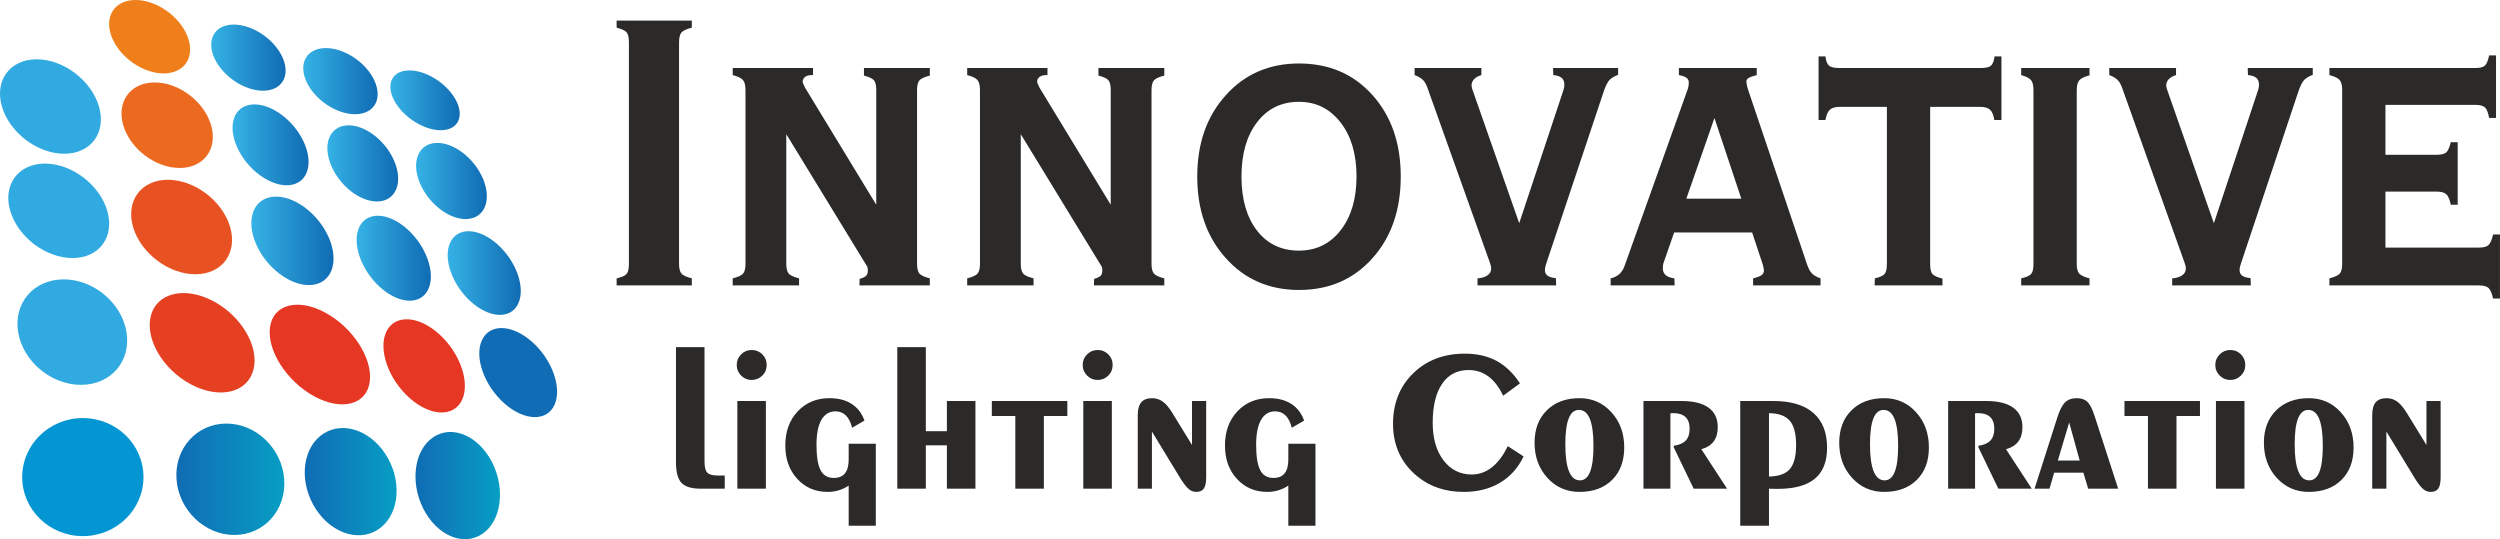 <svg width="12982" height="2800" viewBox="0 0 12982 2800" fill="none" xmlns="http://www.w3.org/2000/svg">
<path d="M3202 1482.15V1445.48C3228.8 1439.37 3245.83 1431.94 3253.89 1422.33C3261.99 1413.18 3265.8 1395.72 3265.8 1369.96V220.52C3265.8 194.757 3261.99 177.298 3253.89 168.112C3245.83 158.535 3228.8 150.653 3202 143.673V107H3592.53V143.673C3564.88 150.653 3547.02 158.956 3538.51 168.564C3530.44 178.602 3526.17 195.63 3526.17 220.52V1369.96C3526.17 1393.97 3530.44 1410.55 3538.51 1420.59C3547.02 1430.2 3564.88 1438.5 3592.53 1445.48V1482.15H3202ZM3804.83 1482.15V1445.48C3832.48 1438.5 3850.34 1430.2 3858.85 1420.59C3866.94 1410.55 3871.19 1393.97 3871.19 1369.96V468.047C3871.19 443.157 3866.94 425.698 3858 415.639C3849.48 405.18 3831.62 396.877 3804.83 389.897V353.234H4221.75V389.897H4214.1C4200.05 389.897 4188.99 393.377 4180.48 399.504C4172.4 406.043 4168.14 414.346 4168.14 424.374C4168.14 426.129 4168.58 428.746 4169.85 432.256C4171.12 435.726 4174.53 443.157 4180.48 455.371L4550.17 1063.06V468.047C4550.17 443.157 4546.36 426.129 4538.27 416.963C4530.17 407.366 4513.15 399.504 4486.36 392.504V353.234H4828.42V392.504C4800.74 399.504 4782.88 407.787 4774.38 417.394C4766.3 427.453 4762.04 444.03 4762.04 468.047V1369.96C4762.04 1393.97 4766.3 1410.55 4774.38 1420.59C4782.88 1430.2 4800.74 1438.5 4828.42 1445.48V1482.15H4462.97L4463.83 1448.11C4479.99 1443.73 4490.63 1438.5 4497 1432.81C4503.4 1426.72 4506.35 1417.98 4506.35 1407.05C4506.35 1401.83 4506.35 1397.9 4505.93 1394.4C4505.5 1390.92 4504.65 1387.87 4503.8 1385.24L4083.05 696.791V1369.96C4083.05 1393.97 4087.29 1410.55 4095.4 1420.59C4103.9 1430.2 4121.77 1438.5 4149.42 1445.48V1482.15H3804.83ZM5022.42 1482.15V1445.48C5050.07 1438.5 5067.94 1430.2 5076.44 1420.59C5084.54 1410.55 5088.79 1393.97 5088.79 1369.96V468.047C5088.79 443.157 5084.54 425.698 5075.59 415.639C5067.08 405.18 5049.21 396.877 5022.42 389.897V353.234H5439.32V389.897H5431.67C5417.65 389.897 5406.58 393.377 5398.08 399.504C5389.99 406.043 5385.73 414.346 5385.73 424.374C5385.73 426.129 5386.16 428.746 5387.44 432.256C5388.69 435.726 5392.11 443.157 5398.08 455.371L5767.76 1063.06V468.047C5767.76 443.157 5763.93 426.129 5755.87 416.963C5747.76 407.366 5730.75 399.504 5703.96 392.504V353.234H6046.01V392.504C6018.34 399.504 6000.47 407.787 5991.97 417.394C5983.89 427.453 5979.63 444.03 5979.63 468.047V1369.96C5979.63 1393.97 5983.89 1410.55 5991.97 1420.59C6000.47 1430.2 6018.34 1438.5 6046.01 1445.48V1482.15H5680.55L5681.41 1448.11C5697.58 1443.73 5708.2 1438.5 5714.6 1432.81C5720.97 1426.72 5723.96 1417.98 5723.96 1407.05C5723.96 1401.83 5723.96 1397.9 5723.5 1394.4C5723.1 1390.92 5722.25 1387.87 5721.4 1385.24L5300.65 696.791V1369.96C5300.65 1393.97 5304.89 1410.55 5313 1420.59C5321.5 1430.2 5339.36 1438.5 5367.02 1445.48V1482.15H5022.42ZM6446.76 916.38C6446.76 1034.25 6473.56 1127.68 6527.16 1197.07C6580.77 1266.5 6653.51 1301.41 6744.99 1301.41C6834.77 1301.41 6907.08 1266.07 6961.97 1195.33C7016.85 1124.61 7044.07 1031.62 7044.07 916.38C7044.07 800.253 7016.4 706.82 6961.12 635.679C6905.8 564.509 6833.91 528.718 6744.99 528.718C6654.37 528.718 6582.03 564.088 6528.01 634.376C6473.99 704.644 6446.76 798.508 6446.76 916.38ZM6217.03 916.821C6217.03 744.817 6266.38 603.809 6365.52 494.241C6464.2 384.652 6590.99 329.637 6745.41 329.637C6901.53 329.637 7028.74 384.221 7126.6 493.369C7224.87 602.506 7273.8 743.944 7273.8 916.821C7273.8 1090.13 7224.87 1231.57 7126.6 1341.14C7028.74 1450.73 6901.53 1505.72 6745.41 1505.72C6590.99 1505.72 6464.2 1450.73 6365.52 1340.72C6266.38 1230.7 6217.03 1089.26 6217.03 916.821ZM7672.41 1482.15V1445.48C7694.55 1443.73 7711.99 1438.5 7724.75 1429.31C7737.1 1420.59 7743.48 1408.81 7743.48 1394.4C7743.48 1390.92 7743.04 1386.99 7742.21 1383.06C7741.36 1378.68 7740.06 1373.88 7738.35 1368.65L7416.74 468.047C7409.09 444.03 7400.16 426.57 7389.95 416.091C7379.73 405.611 7364.85 396.877 7345.7 389.897V353.234H7692.43V389.897C7675.82 395.132 7663.08 402.111 7654.14 411.718C7645.62 420.894 7641.38 432.256 7641.38 444.912C7641.8 448.392 7642.66 451.44 7643.06 454.519C7643.51 457.568 7644.77 462.371 7647.32 468.899L7888.98 1159.1L8118.27 468.899C8120.84 459.743 8122.54 453.195 8122.54 450.136C8122.94 446.637 8123.4 443.157 8123.4 439.657C8123.4 424.374 8118.7 412.591 8109.77 404.739C8100.43 396.455 8085.96 391.652 8065.96 389.897L8064.68 353.234H8402.47V388.573C8382.48 396.456 8367.57 405.18 8358.22 414.767C8348.86 424.825 8339.49 442.285 8330.14 468.047L8029.8 1367.33C8027.24 1374.33 8025.54 1380.44 8024.26 1386.11C8022.98 1391.79 8022.55 1397.44 8022.55 1403.13C8022.55 1415.36 8026.79 1424.51 8036.18 1431.52C8045.12 1438.05 8060.02 1442.42 8079.56 1444.18L8080.84 1482.15H7672.41ZM8756.86 1031.62H9042.31L8902.78 612.965L8756.86 1031.62ZM8637.3 1368.65C8636.45 1372.13 8636.04 1375.18 8635.6 1378.68C8635.19 1382.19 8634.74 1386.99 8634.74 1393.09C8634.74 1408.38 8639.86 1420.16 8649.65 1428.89C8659.86 1437.2 8674.76 1442.85 8694.74 1445.48L8696.01 1482.15H8363.76V1445.48C8398.64 1437.62 8422.47 1417.11 8434.79 1383.92C8437.35 1376.94 8439.05 1372.58 8439.91 1369.96L8761.95 468.899C8764.51 463.243 8766.22 456.244 8767.49 449.264C8768.77 441.833 8769.61 434.853 8769.61 428.305C8769.61 417.845 8765.36 409.983 8757.71 403.856C8749.61 398.18 8736.43 393.377 8718.14 389.897V353.234H9122.3V389.897C9102.3 395.132 9088.27 399.935 9080.6 404.739C9072.52 409.111 9068.71 415.218 9068.71 423.07C9068.71 427.453 9069.56 433.55 9071.25 442.284C9072.95 450.588 9075.08 459.743 9078.47 468.899L9382.66 1369.96C9390.32 1393.09 9398.83 1409.68 9409.04 1419.71C9418.83 1430.2 9433.73 1438.5 9453.69 1445.48V1482.15H9103.59V1445.48C9126.54 1439.37 9141.87 1433.7 9149.1 1427.59C9155.89 1421.46 9159.74 1414.05 9159.74 1404.45C9159.74 1400.95 9158.88 1396.15 9157.6 1389.59C9156.35 1383.49 9154.64 1376.06 9152.08 1368.65L9098.46 1207.13H8693.47L8637.3 1368.65ZM9734.5 1482.15L9735.79 1445.48C9761.31 1439.37 9777.92 1431.94 9785.97 1423.22C9794.07 1414.05 9798.31 1396.59 9798.31 1369.96V554.902H9554.11C9529.87 554.902 9512.43 560.156 9501.8 570.185C9490.73 580.664 9483.51 598.133 9479.27 623.023H9443.5V292.994H9479.27C9481.79 316.109 9487.77 331.844 9497.13 340.568C9506.89 348.851 9525.63 353.234 9554.11 353.234H10282.9C10311 353.234 10329.7 349.302 10338.6 340.999C10348 333.137 10353.9 316.982 10357.3 292.994H10393.1V623.023H10356.1C10351.8 597.251 10344.6 579.371 10333.9 569.763C10322.9 559.705 10305.9 554.902 10282.9 554.902H10022.9V1369.96C10022.9 1396.59 10026.8 1414.05 10034.8 1423.22C10042.9 1431.94 10060 1439.79 10086.8 1446.78V1482.15H9734.5ZM10784.1 1369.96C10784.1 1393.97 10788.3 1410.55 10796.8 1420.59C10805.7 1430.2 10823.2 1438.5 10850.4 1445.48V1482.15H10495.6V1445.48C10522.4 1439.37 10539.4 1431.94 10547.5 1422.33C10555.6 1413.18 10559.4 1395.72 10559.4 1369.96V468.899C10559.4 443.588 10555.2 425.698 10546.2 415.639C10537.7 405.18 10520.7 396.877 10495.6 389.897V353.234H10850.4V391.2C10824 398.18 10806.6 406.483 10797.7 416.522C10788.7 427.001 10784.1 444.46 10784.1 468.899V1369.96ZM11279.7 1482.15V1445.48C11301.8 1443.73 11319.2 1438.5 11332 1429.31C11344.4 1420.59 11350.7 1408.81 11350.7 1394.4C11350.7 1390.92 11350.3 1386.99 11349.5 1383.06C11348.6 1378.68 11347.3 1373.88 11345.6 1368.65L11024 468.047C11016.3 444.03 11007.4 426.57 10997.2 416.091C10987 405.611 10972.1 396.877 10953 389.897V353.234H11299.7V389.897C11283.1 395.132 11270.3 402.111 11261.4 411.718C11252.9 420.894 11248.6 432.256 11248.6 444.912C11249.1 448.392 11249.9 451.44 11250.3 454.519C11250.8 457.568 11252 462.371 11254.6 468.899L11496.2 1159.1L11725.5 468.899C11728.1 459.743 11729.8 453.195 11729.8 450.136C11730.2 446.637 11730.6 443.157 11730.6 439.657C11730.6 424.374 11725.9 412.591 11717 404.739C11707.7 396.455 11693.2 391.652 11673.2 389.897L11671.9 353.234H12009.7V388.573C11989.7 396.456 11974.8 405.18 11965.5 414.767C11956.1 424.825 11946.7 442.285 11937.4 468.047L11637.1 1367.33C11634.5 1374.33 11632.8 1380.44 11631.5 1386.11C11630.2 1391.79 11629.8 1397.44 11629.8 1403.13C11629.8 1415.36 11634.1 1424.51 11643.4 1431.52C11652.4 1438.05 11667.3 1442.42 11686.8 1444.18L11688.1 1482.15H11279.7ZM12096.1 1482.15V1445.48C12123.7 1438.5 12141.6 1430.2 12150.1 1420.59C12158.2 1410.55 12162.5 1393.97 12162.5 1369.96V467.596C12162.5 443.157 12158.2 425.698 12149.3 415.639C12140.7 405.18 12122.9 396.877 12096.1 389.897V353.234H12852.1C12877.2 353.234 12894.2 349.302 12903.1 340.999C12912.5 332.716 12919.7 315.257 12925.7 287.739H12961.4V612.534H12925.7C12920.6 585.046 12913.3 566.705 12904 557.98C12894.2 548.804 12877.2 544.442 12852.1 544.442H12387.1V803.753H12652.1C12676.8 803.753 12693.8 799.38 12703.2 791.097C12712.1 782.794 12719.8 765.335 12726.6 738.268H12762.3V1063.06H12726.6C12720.6 1035.55 12713 1017.21 12702.7 1008.48C12693 999.323 12676 994.951 12652.1 994.951H12387.1V1285.7H12872.1C12895.9 1285.7 12912.5 1281.33 12921.8 1273.04C12931.6 1264.31 12939.7 1245.98 12946.1 1217.59H12981.8V1550.25H12946.1C12939.7 1521.88 12931.6 1503.53 12921.8 1494.81C12912.5 1486.53 12895.9 1482.15 12872.1 1482.15H12096.1Z" fill="#2B2A29"/>
<path d="M3658.38 2396.87C3658.38 2424.9 3663.12 2443.98 3672.4 2454.15C3681.86 2464.13 3699.9 2469.23 3726.54 2469.23H3763.5V2537.55H3637.38C3590.58 2537.55 3557.65 2527.38 3538.56 2507.25C3519.63 2487.1 3510.17 2451 3510.17 2398.96V1802.76H3658.38V2396.87ZM3828.86 2537.55V2082.37H3977.07V2537.55H3828.86ZM3825.7 1895.45C3825.7 1873.9 3833.24 1855.5 3848.48 1840.25C3863.71 1825.02 3881.93 1817.48 3903.3 1817.48C3925.21 1817.48 3943.62 1825.02 3958.67 1840.07C3973.73 1855.13 3981.27 1873.54 3981.27 1895.45C3981.27 1917.17 3973.73 1935.39 3958.49 1950.45C3943.26 1965.52 3924.88 1973.06 3903.3 1973.06C3881.93 1973.06 3863.71 1965.52 3848.48 1950.27C3833.24 1935.03 3825.7 1916.81 3825.7 1895.45ZM4547.88 2304.18V2729.91H4407V2521.61C4390.55 2532.63 4373.38 2540.72 4355.16 2546.14C4337.12 2551.58 4317.83 2554.35 4297.68 2554.35C4234.1 2554.35 4181.54 2531.94 4140.17 2486.91C4098.65 2441.9 4077.98 2384.08 4077.98 2313.66C4077.98 2240.58 4099.53 2181.55 4142.46 2136C4185.37 2090.43 4240.22 2067.65 4307.33 2067.65C4353.22 2067.65 4391.43 2077.48 4422.27 2097.28C4453.1 2116.89 4475.34 2145.8 4489 2184.18L4424.88 2221.15C4417.7 2192.75 4406.84 2171.39 4392.3 2157.18C4377.76 2143 4359.89 2136 4338.5 2136C4306.61 2136 4282.26 2150.87 4265.27 2180.5C4248.29 2210.09 4239.86 2253.19 4239.86 2309.62C4239.86 2370.42 4246.87 2414.2 4260.89 2441.2C4275.08 2468.33 4297.86 2481.84 4329.39 2481.84C4355.49 2481.84 4374.95 2473.94 4387.74 2458.01C4400.54 2442.08 4407 2418.24 4407 2386.35V2304.18H4547.88ZM4659.46 2537.55V1802.76H4807.68V2239.01H4917V2082.37H5065.24V2537.55H4917V2312.59H4807.68V2537.55H4659.46ZM5272.32 2537.55V2160.16H5150.39V2082.37H5542.47V2160.16H5420.54V2537.55H5272.32ZM5625.36 2537.55V2082.37H5773.57V2537.55H5625.36ZM5622.2 1895.45C5622.2 1873.9 5629.74 1855.5 5644.97 1840.25C5660.21 1825.02 5678.44 1817.48 5699.81 1817.48C5721.71 1817.48 5740.11 1825.02 5755.17 1840.07C5770.23 1855.13 5777.78 1873.54 5777.78 1895.45C5777.78 1917.17 5770.23 1935.39 5754.99 1950.45C5739.75 1965.52 5721.37 1973.06 5699.81 1973.06C5678.44 1973.06 5660.21 1965.52 5644.97 1950.27C5629.74 1935.03 5622.2 1916.81 5622.2 1895.45ZM5981.71 2240.93V2537.55H5908.12V2156.3C5908.12 2125.65 5914.25 2103.22 5926.34 2089.04C5938.42 2074.83 5957.18 2067.65 5982.41 2067.65C6003.26 2067.65 6021.82 2073.62 6038.12 2085.54C6054.58 2097.28 6071.24 2117.25 6088.41 2145.44L6189.86 2310.67V2082.37H6263.42V2478.5C6263.42 2505.84 6259.4 2525.29 6251.35 2537.04C6243.27 2548.59 6229.96 2554.35 6211.74 2554.35C6197.91 2554.35 6185.45 2549.8 6174.07 2540.54C6162.7 2531.24 6148.67 2513.89 6132.19 2488.31L5981.71 2240.93ZM6830.9 2304.18V2729.91H6690.03V2521.61C6673.58 2532.63 6656.4 2540.72 6638.18 2546.14C6620.14 2551.58 6600.85 2554.35 6580.71 2554.35C6517.12 2554.35 6464.56 2531.94 6423.19 2486.91C6381.68 2441.9 6361.01 2384.08 6361.01 2313.66C6361.01 2240.58 6382.55 2181.55 6425.49 2136C6468.4 2090.43 6523.25 2067.65 6590.35 2067.65C6636.25 2067.65 6674.45 2077.48 6705.29 2097.28C6736.13 2116.89 6758.37 2145.8 6772.04 2184.18L6707.92 2221.15C6700.74 2192.75 6689.86 2171.39 6675.32 2157.18C6660.78 2143 6642.91 2136 6621.53 2136C6589.63 2136 6565.28 2150.87 6548.3 2180.5C6531.31 2210.09 6522.89 2253.19 6522.89 2309.62C6522.89 2370.42 6529.89 2414.2 6543.92 2441.2C6558.1 2468.33 6580.89 2481.84 6612.42 2481.84C6638.52 2481.84 6657.98 2473.94 6670.77 2458.01C6683.56 2442.08 6690.03 2418.24 6690.03 2386.35V2304.18H6830.9ZM7911.71 2370.06C7882.98 2429.97 7841.97 2475.69 7788.71 2507.07C7735.61 2538.6 7672.72 2554.35 7600.19 2554.35C7553.24 2554.35 7509.79 2547.72 7469.84 2534.38C7429.74 2521.07 7393.8 2501.28 7361.94 2475.35C7319.18 2440.83 7287.11 2400.53 7265.74 2354.45C7244.38 2308.38 7233.67 2257.41 7233.67 2201.35C7233.67 2094.47 7268.55 2007.03 7338.1 1938.71C7407.83 1870.56 7497.36 1836.39 7606.86 1836.39C7669.75 1836.39 7724.59 1849.01 7771.37 1874.06C7817.96 1899.3 7858.45 1938.2 7892.78 1990.74L7805.53 2055.04C7784.68 2010.55 7759.12 1977.09 7729.15 1954.83C7699.01 1932.58 7664.67 1921.54 7625.95 1921.54C7566.73 1921.54 7521.02 1945.38 7488.42 1993.2C7456.01 2040.86 7439.72 2108.3 7439.72 2195.55C7439.72 2275.97 7458.28 2340.78 7495.6 2390.03C7532.93 2439.27 7581.81 2463.96 7642.43 2463.96C7680.61 2463.96 7715.48 2451.53 7747.01 2426.82C7778.55 2401.95 7806.06 2365.32 7829.54 2316.61L7911.71 2370.06ZM8274.55 2314.86C8274.55 2253.04 8268.24 2206.41 8255.81 2175.25C8243.19 2144.23 8224.28 2128.63 8198.87 2128.63C8175.21 2128.63 8157.5 2143.36 8145.95 2172.96C8134.2 2202.55 8128.44 2247.24 8128.44 2307.17C8128.44 2369.35 8134.75 2416.13 8147.52 2447.5C8160.13 2478.86 8179.07 2494.46 8204.12 2494.46C8227.78 2494.46 8245.46 2479.55 8257.02 2449.77C8268.75 2419.99 8274.55 2375.15 8274.55 2314.86ZM8202.01 2554.35C8135.27 2554.35 8079.72 2530.01 8035.39 2481.48C7990.91 2432.78 7968.65 2371.98 7968.65 2298.75C7968.65 2228.84 7989.86 2172.96 8032.25 2130.74C8074.65 2088.68 8131.23 2067.65 8202.01 2067.65C8268.42 2067.65 8323.61 2092 8367.93 2140.88C8412.26 2189.61 8434.32 2250.57 8434.32 2323.8C8434.32 2394.4 8413.31 2450.47 8371.43 2491.99C8329.55 2533.51 8273.16 2554.35 8202.01 2554.35ZM8534.19 2537.55V2082.37H8732.7C8793.84 2082.37 8840.45 2093.94 8872.34 2117.07C8904.06 2140.01 8920 2173.65 8920 2217.8C8920 2248.3 8912.99 2273.16 8898.79 2292.27C8884.6 2311.36 8863.24 2324.85 8834.85 2332.73L8968.36 2537.55H8794.9L8691.54 2323.1V2314.86C8720.09 2310.67 8740.76 2301.55 8754.07 2287.37C8767.22 2273.16 8773.89 2252.86 8773.89 2226.57C8773.89 2199.94 8766.87 2179.62 8752.86 2165.95C8738.65 2152.28 8717.98 2145.44 8690.49 2145.44C8686.45 2145.44 8683.13 2145.44 8680.68 2145.62C8678.22 2145.8 8676.12 2146.15 8674.02 2146.5V2537.55H8534.19ZM9185.95 2145.44V2474.48C9236.4 2473.77 9272.31 2460.81 9294.21 2435.77C9315.94 2410.52 9326.8 2368.84 9326.8 2310.67C9326.8 2252.13 9315.76 2210.28 9293.88 2184.69C9271.97 2159.29 9236.06 2146.15 9185.95 2145.44ZM9185.95 2729.91H9036.68V2082.37H9209.06C9300.01 2082.37 9369.19 2103.04 9416.51 2144.41C9464 2185.93 9487.63 2246.01 9487.63 2325.03C9487.63 2397.21 9466.45 2450.82 9424.05 2486.04C9381.65 2521.07 9317.36 2538.6 9231.14 2538.6C9218.72 2538.6 9209.6 2538.42 9203.48 2538.24C9197.17 2538.06 9191.38 2537.91 9185.95 2537.55V2729.91ZM9856.62 2314.86C9856.62 2253.04 9850.32 2206.41 9837.88 2175.25C9825.27 2144.23 9806.35 2128.63 9780.94 2128.63C9757.29 2128.63 9739.58 2143.36 9728.02 2172.96C9716.28 2202.55 9710.52 2247.24 9710.52 2307.17C9710.52 2369.35 9716.82 2416.13 9729.59 2447.5C9742.2 2478.86 9761.15 2494.46 9786.2 2494.46C9809.84 2494.46 9827.53 2479.55 9839.1 2449.77C9850.83 2419.99 9856.62 2375.15 9856.62 2314.86ZM9784.08 2554.35C9717.33 2554.35 9661.79 2530.01 9617.46 2481.48C9572.98 2432.78 9550.72 2371.98 9550.72 2298.75C9550.72 2228.84 9571.92 2172.96 9614.32 2130.74C9656.71 2088.68 9713.3 2067.65 9784.08 2067.65C9850.49 2067.65 9905.69 2092 9950.01 2140.88C9994.33 2189.61 10016.4 2250.57 10016.4 2323.8C10016.4 2394.4 9995.39 2450.47 9953.51 2491.99C9911.63 2533.51 9855.23 2554.35 9784.08 2554.35ZM10116.3 2537.55V2082.37H10314.8C10375.9 2082.37 10422.5 2093.94 10454.4 2117.07C10486.1 2140.01 10502.1 2173.65 10502.1 2217.8C10502.1 2248.3 10495.1 2273.16 10480.9 2292.27C10466.7 2311.36 10445.3 2324.85 10416.9 2332.73L10550.4 2537.55H10377L10273.6 2323.1V2314.86C10302.2 2310.67 10322.8 2301.55 10336.1 2287.37C10349.3 2273.16 10356 2252.86 10356 2226.57C10356 2199.94 10348.9 2179.62 10334.9 2165.95C10320.7 2152.28 10300.1 2145.44 10272.6 2145.44C10268.5 2145.44 10265.2 2145.44 10262.8 2145.62C10260.3 2145.8 10258.2 2146.15 10256.1 2146.5V2537.55H10116.3ZM10565.1 2537.55L10683.7 2166.47C10695.5 2129.51 10708.8 2103.77 10723.7 2089.22C10738.6 2074.83 10758.7 2067.65 10784 2067.65C10807.6 2067.65 10826.2 2073.96 10839.5 2086.75C10852.8 2099.36 10865.2 2123.56 10876.5 2159.29L10999.3 2537.55H10843.5L10818.5 2454.5H10666.9L10642.7 2537.55H10565.1ZM10685.9 2391.45H10799.4L10744.9 2193.81L10685.9 2391.45ZM11153.8 2537.55V2160.16H11031.9V2082.37H11424V2160.16H11302V2537.55H11153.8ZM11506.9 2537.55V2082.37H11655.1V2537.55H11506.9ZM11503.7 1895.45C11503.7 1873.9 11511.2 1855.5 11526.5 1840.25C11541.7 1825.02 11559.9 1817.48 11581.3 1817.48C11603.2 1817.48 11621.6 1825.02 11636.7 1840.07C11651.7 1855.13 11659.3 1873.54 11659.3 1895.45C11659.3 1917.17 11651.7 1935.39 11636.5 1950.45C11621.2 1965.52 11602.9 1973.06 11581.3 1973.06C11559.9 1973.06 11541.7 1965.52 11526.5 1950.27C11511.2 1935.03 11503.7 1916.81 11503.7 1895.45ZM12061.9 2314.86C12061.9 2253.04 12055.6 2206.41 12043.1 2175.25C12030.5 2144.23 12011.6 2128.63 11986.2 2128.63C11962.6 2128.63 11944.8 2143.36 11933.3 2172.96C11921.5 2202.55 11915.8 2247.24 11915.8 2307.17C11915.8 2369.35 11922.1 2416.13 11934.9 2447.5C11947.5 2478.86 11966.4 2494.46 11991.5 2494.46C12015.1 2494.46 12032.8 2479.55 12044.4 2449.77C12056.1 2419.99 12061.9 2375.15 12061.9 2314.86ZM11989.3 2554.35C11922.6 2554.35 11867.1 2530.01 11822.7 2481.48C11778.2 2432.78 11756 2371.98 11756 2298.75C11756 2228.84 11777.2 2172.96 11819.6 2130.74C11862 2088.68 11918.6 2067.65 11989.3 2067.65C12055.8 2067.65 12110.9 2092 12155.3 2140.88C12199.6 2189.61 12221.7 2250.57 12221.7 2323.8C12221.7 2394.4 12200.7 2450.47 12158.8 2491.99C12116.9 2533.51 12060.5 2554.35 11989.3 2554.35ZM12392 2240.93V2537.55H12318.4V2156.3C12318.4 2125.65 12324.5 2103.22 12336.6 2089.04C12348.7 2074.83 12367.5 2067.65 12392.7 2067.65C12413.5 2067.65 12432.1 2073.62 12448.4 2085.54C12464.8 2097.28 12481.5 2117.25 12498.7 2145.44L12600.1 2310.67V2082.37H12673.7V2478.5C12673.7 2505.84 12669.7 2525.29 12661.6 2537.04C12653.5 2548.59 12640.2 2554.35 12622 2554.35C12608.2 2554.35 12595.7 2549.8 12584.3 2540.54C12573 2531.24 12558.9 2513.89 12542.5 2488.31L12392 2240.93Z" fill="#2B2A29"/>
<path d="M430.133 2170.89C604.039 2170.89 745.06 2308.14 745.06 2477.42C745.06 2646.72 604.039 2783.97 430.133 2783.97C256.252 2783.97 115.231 2646.72 115.231 2477.42C115.231 2308.14 256.252 2170.89 430.133 2170.89Z" fill="#0396D3"/>
<path d="M1175.54 2199.51C1329.94 2199.51 1464.42 2329.03 1475.85 2488.75C1487.26 2648.51 1371.32 2778.01 1216.89 2778.01C1062.49 2778.01 928.019 2648.51 916.589 2488.75C905.179 2329.03 1021.12 2199.51 1175.54 2199.51Z" fill="url(#paint0_linear_2_478)"/>
<path d="M1682.66 2249.9C1789.99 2183.58 1938.98 2242.24 2015.36 2380.95C2091.77 2519.63 2066.69 2685.88 1959.34 2752.21C1852.01 2818.52 1703.05 2759.82 1626.64 2621.11C1550.22 2482.4 1575.34 2316.18 1682.66 2249.9Z" fill="url(#paint1_linear_2_478)"/>
<path d="M2249.7 2270.38C2348.43 2204.08 2485.47 2262.77 2555.75 2401.47C2626.02 2540.18 2602.93 2706.4 2504.21 2772.71C2405.49 2839.01 2268.44 2780.37 2198.17 2641.65C2127.91 2502.95 2150.98 2336.72 2249.7 2270.38Z" fill="url(#paint2_linear_2_478)"/>
<path d="M2502.26 1767.27C2542.27 1679.24 2659.15 1682.88 2763.32 1775.4C2867.48 1867.89 2919.47 2014.29 2879.46 2102.32C2839.45 2190.34 2722.56 2186.73 2618.41 2094.19C2514.25 2001.7 2462.25 1855.31 2502.26 1767.27Z" fill="#106CB4"/>
<path d="M2005.17 1724.62C2047.03 1632.51 2169.38 1636.29 2278.4 1733.13C2387.42 1829.98 2441.82 1983.22 2399.96 2075.32C2358.08 2167.45 2235.75 2163.65 2126.73 2066.83C2017.72 1969.98 1963.29 1816.79 2005.17 1724.62Z" fill="#E53724"/>
<path d="M1406.13 1679.02C1436.44 1567.57 1575.13 1549.7 1715.87 1639.19C1856.62 1728.65 1946.15 1891.55 1915.83 2003C1885.52 2114.49 1746.83 2132.31 1606.09 2042.84C1465.34 1953.4 1375.81 1790.49 1406.13 1679.02Z" fill="#E53724"/>
<path d="M783.228 1640.23C814.192 1520.36 958.617 1485.67 1105.8 1562.8C1252.95 1639.93 1347.16 1799.72 1316.2 1919.59C1285.23 2039.46 1140.81 2074.17 993.652 1997.02C846.477 1919.87 752.27 1760.12 783.228 1640.23Z" fill="#E64023"/>
<path d="M330.698 1450.7C486.048 1450.7 632.138 1573.31 656.899 1724.58C681.686 1875.83 575.788 1998.44 420.419 1998.44C265.049 1998.44 118.979 1875.83 94.192 1724.58C69.431 1573.31 175.329 1450.7 330.698 1450.7Z" fill="#30AAE1"/>
<path d="M233.62 849.514C372.747 849.514 517.541 959.323 556.998 1094.74C596.431 1230.19 515.575 1340.01 376.422 1340.01C237.302 1340.01 92.508 1230.19 53.075 1094.74C13.617 959.323 94.473 849.514 233.62 849.514Z" fill="#30AAE1"/>
<path d="M190.557 307.867C329.684 307.867 474.478 417.696 513.911 553.122C553.362 688.567 472.506 798.396 333.36 798.396C194.233 798.396 49.439 688.567 9.987 553.122C-29.445 417.696 51.404 307.867 190.557 307.867Z" fill="#30AAE1"/>
<path d="M871.619 933.611C1010.77 933.611 1155.57 1043.44 1195 1178.87C1234.43 1314.31 1153.6 1424.14 1014.45 1424.14C875.327 1424.14 730.533 1314.31 691.075 1178.87C651.642 1043.44 732.499 933.611 871.619 933.611Z" fill="#E85122"/>
<path d="M803.377 428.09C929.357 428.09 1060.47 527.51 1096.18 650.179C1131.88 772.784 1058.69 872.242 932.714 872.242C806.734 872.242 675.617 772.784 639.905 650.179C604.2 527.51 677.397 428.09 803.377 428.09Z" fill="#EC6A1F"/>
<path d="M702.018 0.011C810.506 -1.118 932.038 83.273 973.417 188.519C1014.8 293.791 960.367 380.11 851.878 381.265C743.371 382.445 621.832 298.048 580.46 192.757C539.081 87.485 593.51 1.217 702.018 0.011Z" fill="#EF7F1A"/>
<path d="M1212.3 127.651C1309.97 126.63 1423.92 202.648 1466.78 297.46C1509.64 392.29 1465.18 470.07 1367.5 471.084C1269.82 472.176 1155.88 396.107 1113.02 301.301C1070.16 206.445 1114.62 128.736 1212.3 127.651Z" fill="url(#paint3_linear_2_478)"/>
<path d="M1690.27 249.672C1787.95 248.657 1901.92 324.675 1944.75 419.506C1987.61 514.318 1943.15 592.09 1845.48 593.111C1747.8 594.196 1633.85 518.134 1590.99 423.322C1548.14 328.472 1592.61 250.763 1690.27 249.672Z" fill="url(#paint4_linear_2_478)"/>
<path d="M2124.17 365.605C2212.43 364.68 2321.18 433.429 2367.02 519.218C2412.88 604.974 2378.5 675.255 2290.24 676.225C2201.97 677.176 2093.24 608.401 2047.37 522.664C2001.53 436.901 2035.92 366.575 2124.17 365.605Z" fill="url(#paint5_linear_2_478)"/>
<path d="M2337.27 1260.48C2374.85 1177.77 2484.65 1181.17 2582.52 1268.09C2680.39 1355.01 2729.24 1492.56 2691.66 1575.26C2654.05 1657.97 2544.24 1654.52 2446.38 1567.61C2348.54 1480.69 2299.69 1343.14 2337.27 1260.48Z" fill="url(#paint6_linear_2_478)"/>
<path d="M1864.68 1181.03C1902.85 1097.08 2014.38 1100.53 2113.78 1188.79C2213.15 1277.07 2262.78 1416.77 2224.6 1500.78C2186.42 1584.78 2074.9 1581.31 1975.51 1493C1876.12 1404.72 1826.5 1265.04 1864.68 1181.03Z" fill="url(#paint7_linear_2_478)"/>
<path d="M1315.34 1099.1C1351.23 1003.76 1471.34 994.317 1583.62 1078.02C1695.87 1161.72 1757.8 1306.86 1721.91 1402.23C1686.04 1497.59 1565.92 1507.03 1453.66 1423.33C1341.38 1339.63 1279.48 1194.46 1315.34 1099.1Z" fill="url(#paint8_linear_2_478)"/>
<path d="M1708.79 718.086C1739.68 635.986 1843.1 627.837 1939.73 699.898C2036.4 771.959 2089.69 896.944 2058.8 979.05C2027.9 1061.11 1924.51 1069.25 1827.85 997.193C1731.21 925.157 1677.89 800.192 1708.79 718.086Z" fill="url(#paint9_linear_2_478)"/>
<path d="M2169.37 809.397C2200.27 727.335 2303.66 719.192 2400.32 791.254C2496.96 863.315 2550.27 988.255 2519.38 1070.35C2488.49 1152.46 2385.07 1160.6 2288.44 1088.54C2191.77 1016.46 2138.48 891.496 2169.37 809.397Z" fill="url(#paint10_linear_2_478)"/>
<path d="M1215.46 613.666C1245.91 526.492 1355.46 517.858 1460.11 594.368C1564.78 670.872 1624.92 803.541 1594.45 890.664C1563.99 977.819 1454.44 986.473 1349.8 909.969C1245.15 833.484 1185 700.815 1215.46 613.666Z" fill="url(#paint11_linear_2_478)"/>
<defs>
<linearGradient id="paint0_linear_2_478" x1="915.804" y1="2488.77" x2="1476.64" y2="2488.77" gradientUnits="userSpaceOnUse">
<stop stop-color="#106CB4"/>
<stop offset="1" stop-color="#079EC4"/>
</linearGradient>
<linearGradient id="paint1_linear_2_478" x1="1582.37" y1="2501.05" x2="2059.63" y2="2501.05" gradientUnits="userSpaceOnUse">
<stop stop-color="#106CB4"/>
<stop offset="1" stop-color="#079EC4"/>
</linearGradient>
<linearGradient id="paint2_linear_2_478" x1="2157.46" y1="2521.55" x2="2596.43" y2="2521.55" gradientUnits="userSpaceOnUse">
<stop stop-color="#106CB4"/>
<stop offset="1" stop-color="#079EC4"/>
</linearGradient>
<linearGradient id="paint3_linear_2_478" x1="1096.68" y1="299.38" x2="1483.14" y2="299.38" gradientUnits="userSpaceOnUse">
<stop stop-color="#35B2E5"/>
<stop offset="1" stop-color="#106CB4"/>
</linearGradient>
<linearGradient id="paint4_linear_2_478" x1="1574.63" y1="421.401" x2="1961.11" y2="421.401" gradientUnits="userSpaceOnUse">
<stop stop-color="#35B2E5"/>
<stop offset="1" stop-color="#106CB4"/>
</linearGradient>
<linearGradient id="paint5_linear_2_478" x1="2027.05" y1="520.928" x2="2387.38" y2="520.928" gradientUnits="userSpaceOnUse">
<stop stop-color="#35B2E5"/>
<stop offset="1" stop-color="#106CB4"/>
</linearGradient>
<linearGradient id="paint6_linear_2_478" x1="2324.59" y1="1417.86" x2="2704.34" y2="1417.86" gradientUnits="userSpaceOnUse">
<stop stop-color="#35B2E5"/>
<stop offset="1" stop-color="#106CB4"/>
</linearGradient>
<linearGradient id="paint7_linear_2_478" x1="1851.8" y1="1340.92" x2="2237.49" y2="1340.92" gradientUnits="userSpaceOnUse">
<stop stop-color="#35B2E5"/>
<stop offset="1" stop-color="#106CB4"/>
</linearGradient>
<linearGradient id="paint8_linear_2_478" x1="1305.11" y1="1250.67" x2="1732.14" y2="1250.67" gradientUnits="userSpaceOnUse">
<stop stop-color="#35B2E5"/>
<stop offset="1" stop-color="#106CB4"/>
</linearGradient>
<linearGradient id="paint9_linear_2_478" x1="1699.97" y1="848.533" x2="2067.61" y2="848.533" gradientUnits="userSpaceOnUse">
<stop stop-color="#35B2E5"/>
<stop offset="1" stop-color="#106CB4"/>
</linearGradient>
<linearGradient id="paint10_linear_2_478" x1="2160.55" y1="939.908" x2="2528.2" y2="939.908" gradientUnits="userSpaceOnUse">
<stop stop-color="#35B2E5"/>
<stop offset="1" stop-color="#106CB4"/>
</linearGradient>
<linearGradient id="paint11_linear_2_478" x1="1207.54" y1="752.169" x2="1602.38" y2="752.169" gradientUnits="userSpaceOnUse">
<stop stop-color="#35B2E5"/>
<stop offset="1" stop-color="#106CB4"/>
</linearGradient>
</defs>
</svg>
